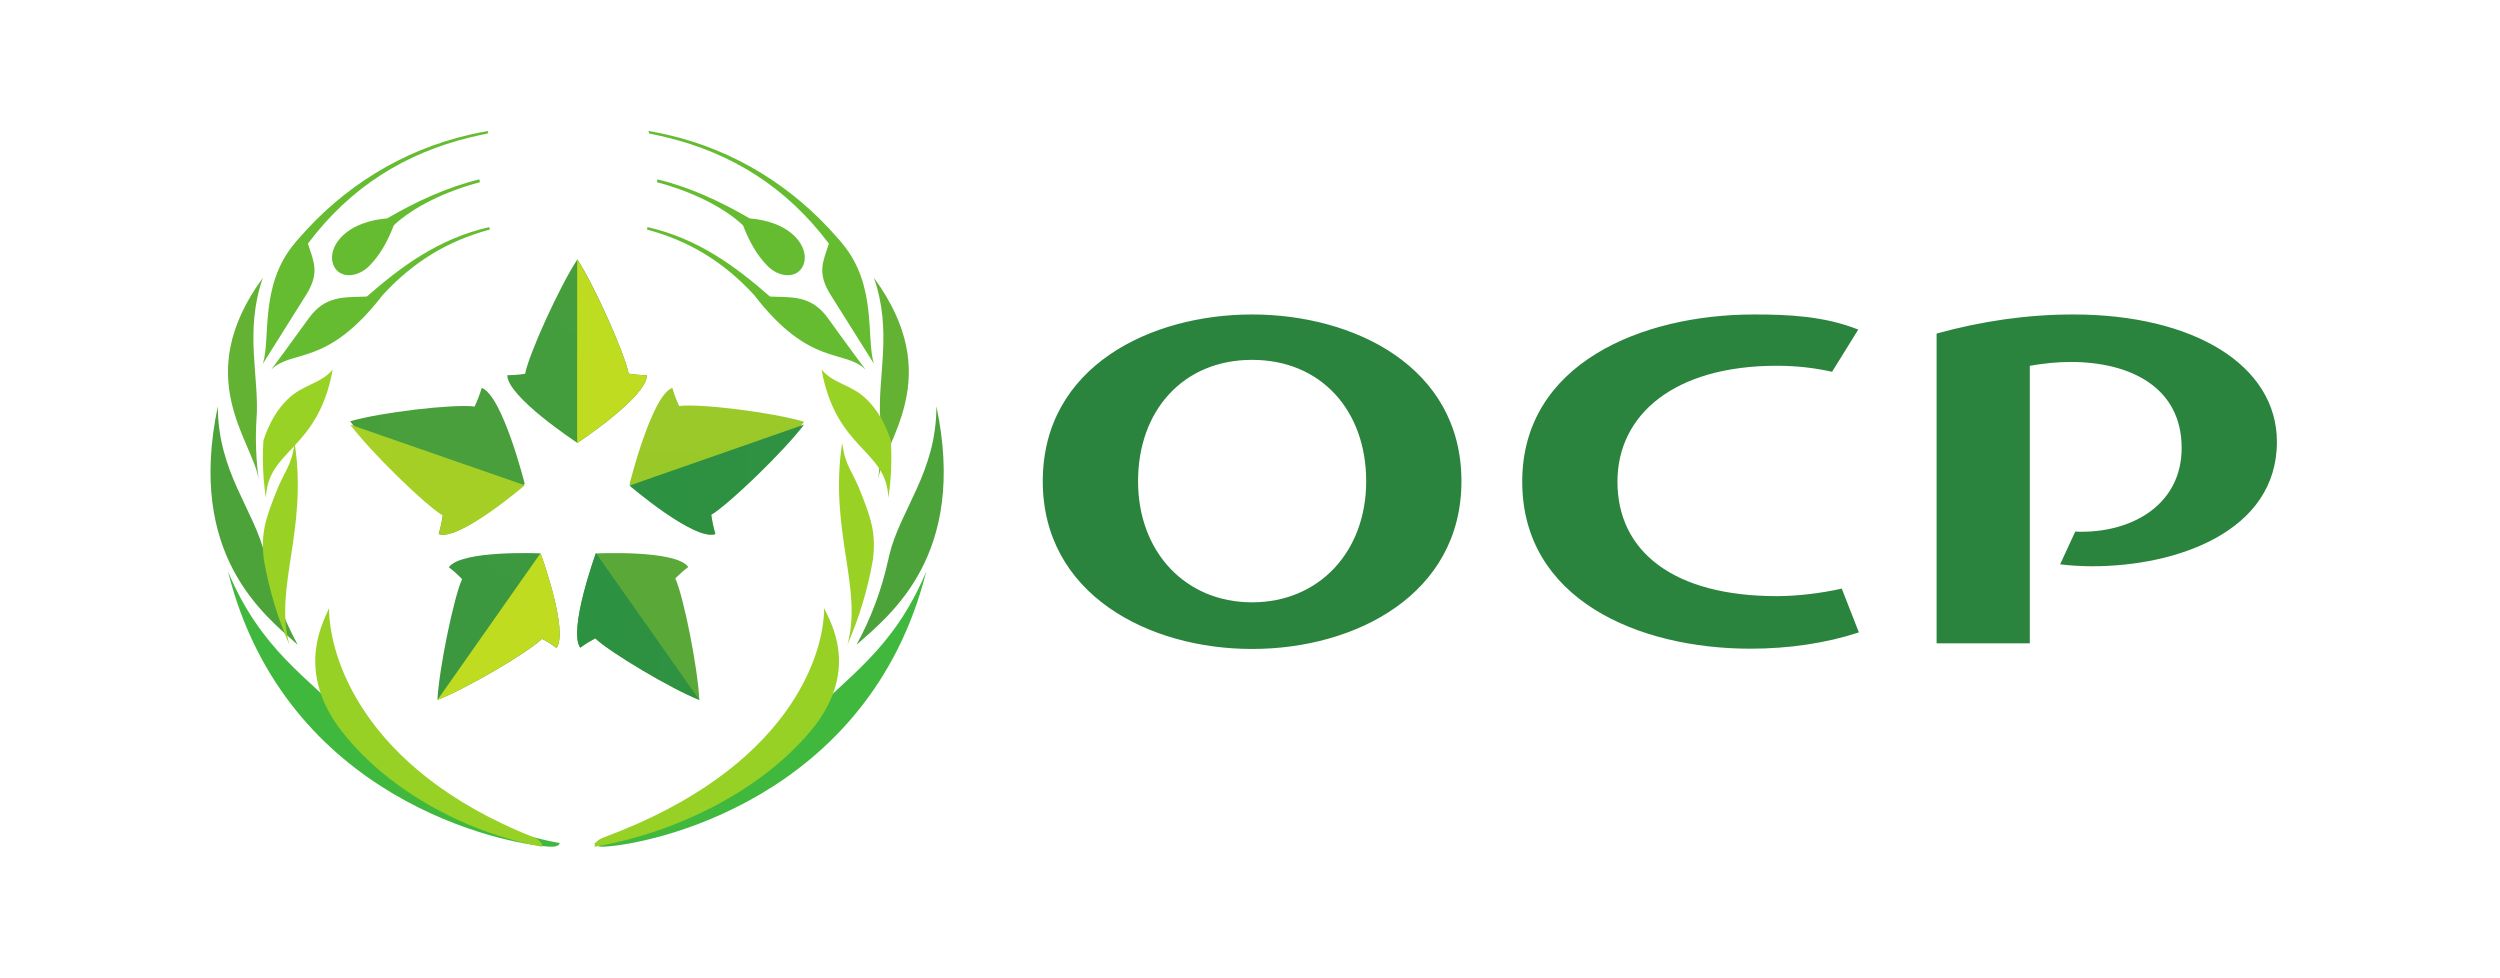 <?xml version="1.0" encoding="UTF-8"?> <svg xmlns="http://www.w3.org/2000/svg" width="179" height="70" viewBox="0 0 179 70" fill="none"><g clip-path="url(#clip0_4372_19067)"><path d="M148.439 22.516C157.074 22.516 163.027 26.154 163.027 31.637C163.027 38.073 155.849 40.545 149.8 40.545C149.009 40.545 148.232 40.493 147.504 40.407L148.588 38.06C148.781 38.073 148.88 38.073 149.038 38.073C152.791 38.073 156.206 36.06 156.206 32.073C156.206 27.733 152.532 25.916 148.264 25.916C147.31 25.916 146.325 26.018 145.334 26.189V46.061H138.66C138.66 46.061 138.66 43.245 138.66 23.882C141.902 22.991 145.137 22.516 148.439 22.516ZM89.648 43.126C84.864 43.126 81.485 39.512 81.485 34.455C81.485 29.39 84.72 25.766 89.648 25.766C94.582 25.766 97.819 29.39 97.819 34.455C97.819 39.512 94.439 43.126 89.648 43.126ZM89.648 22.516C82.39 22.516 74.662 26.235 74.662 34.455C74.662 42.546 82.228 46.466 89.648 46.466C97.074 46.466 104.639 42.546 104.639 34.455C104.639 26.235 96.91 22.516 89.648 22.516ZM125.595 22.516C128.073 22.516 130.623 22.633 133.051 23.598L131.176 26.619C129.833 26.319 128.522 26.189 127.213 26.189C119.855 26.189 115.81 29.707 115.81 34.487C115.81 39.479 119.809 42.683 127.226 42.683C128.699 42.683 130.397 42.477 131.87 42.143L133.096 45.279C130.77 46.048 128.073 46.447 125.336 46.447C117.302 46.447 108.991 42.915 108.991 34.487C108.991 26.035 117.542 22.516 125.595 22.516Z" fill="url(#paint0_radial_4372_19067)"></path><path d="M34.911 9.562C34.498 9.642 34.092 9.731 33.688 9.829L33.651 9.638C34.085 9.538 34.523 9.452 34.966 9.375L34.911 9.562ZM33.688 9.829L33.651 9.638C28.735 10.758 24.554 13.424 21.416 17.048C21.286 17.191 21.157 17.332 21.071 17.454C18.569 20.458 19.394 24.236 18.822 26.044C18.822 26.044 21.583 21.645 21.911 21.125C22.932 19.511 22.441 18.692 22.046 17.445C25.091 13.384 29.021 10.961 33.688 9.829ZM28.195 16.133C29.549 14.85 31.891 13.692 34.364 13.047L34.321 12.842C32.018 13.401 29.79 14.428 27.719 15.638C26.511 15.736 25.314 16.112 24.51 16.9C23.671 17.722 23.571 18.736 24.09 19.328C24.609 19.92 25.665 19.799 26.41 19.069C27.229 18.263 27.791 17.197 28.195 16.133ZM22.083 22.822C21.211 24.044 19.424 26.459 19.424 26.459C20.95 24.973 23.391 26.317 27.392 21.135C29.612 18.71 32.121 17.225 35.072 16.436L35.034 16.261C31.398 17.079 28.689 19.113 26.267 21.232C24.713 21.309 23.305 21.096 22.083 22.822Z" fill="url(#paint1_linear_4372_19067)"></path><path d="M15.597 29.087C15.594 33.813 18.208 36.51 18.976 39.769C18.994 39.861 19.015 39.947 19.035 40.038L19.074 40.234L19.058 40.135C19.53 42.271 20.296 44.295 21.317 46.163L21.322 46.17C18.875 44.008 13.354 39.725 15.597 29.087Z" fill="url(#paint2_linear_4372_19067)"></path><path d="M19.645 35.555C20.421 33.502 20.828 33.548 21.098 31.715C22.051 37.999 19.59 42.096 20.723 46.17C19.9 44.299 19.283 42.272 18.902 40.134C18.625 38.133 19.116 36.957 19.645 35.555Z" fill="url(#paint3_linear_4372_19067)"></path><path d="M18.822 19.888C17.474 23.759 18.595 27.041 18.366 30.016C18.356 30.185 18.323 30.645 18.323 31.398C18.323 32.398 18.393 33.381 18.528 34.34V34.343C18.072 31.499 13.624 26.997 18.822 19.888Z" fill="url(#paint4_linear_4372_19067)"></path><path d="M18.868 31.479C18.847 31.759 19.191 29.976 20.571 28.613C21.697 27.496 22.943 27.515 23.822 26.459C22.768 32.283 19.149 32.147 19.041 35.658C18.897 34.731 18.822 33.781 18.822 32.814C18.822 32.086 18.858 31.642 18.868 31.479Z" fill="url(#paint5_linear_4372_19067)"></path><path d="M24.89 51.494L24.799 51.369C28.232 55.98 34.268 59.306 40.072 60.363C40.072 60.363 40.075 60.654 39.402 60.623C36.117 60.47 20.428 57.269 16.322 40.914C18.683 46.558 22.05 48.481 24.89 51.494Z" fill="url(#paint6_linear_4372_19067)"></path><path d="M24.205 52.008C21.2 47.806 23.192 44.457 23.559 43.542C23.559 46.829 25.808 55.015 38.195 59.948C38.645 60.117 38.855 60.416 38.818 60.626C33.261 59.604 27.493 56.467 24.205 52.008Z" fill="url(#paint7_linear_4372_19067)"></path><path d="M46.429 9.375C46.875 9.452 47.311 9.538 47.746 9.638L47.707 9.829C47.302 9.731 46.897 9.642 46.485 9.562L46.429 9.375ZM59.348 17.445C58.953 18.692 58.461 19.511 59.48 21.125C59.81 21.645 62.572 26.044 62.572 26.044C61.999 24.236 62.824 20.458 60.322 17.454C60.236 17.332 60.107 17.191 59.976 17.048C56.84 13.424 52.66 10.758 47.746 9.638L47.707 9.829C52.375 10.961 56.301 13.384 59.348 17.445ZM54.984 19.069C55.73 19.799 56.785 19.92 57.304 19.328C57.823 18.736 57.722 17.722 56.886 16.9C56.081 16.112 54.882 15.736 53.677 15.638C51.603 14.428 49.379 13.401 47.075 12.842L47.032 13.047C49.504 13.692 51.848 14.85 53.2 16.133C53.606 17.197 54.167 18.263 54.984 19.069ZM55.128 21.232C52.707 19.113 49.997 17.079 46.361 16.261L46.322 16.436C49.277 17.225 51.783 18.71 54.005 21.135C58.004 26.317 60.441 24.973 61.967 26.459C61.967 26.459 60.179 24.044 59.311 22.822C58.089 21.096 56.68 21.309 55.128 21.232Z" fill="url(#paint8_linear_4372_19067)"></path><path d="M67.047 29.087C67.051 33.813 64.438 36.51 63.668 39.769C63.65 39.861 63.63 39.947 63.61 40.038L63.569 40.234L63.585 40.135C63.114 42.271 62.348 44.295 61.326 46.163L61.322 46.17C63.768 44.008 69.291 39.725 67.047 29.087Z" fill="url(#paint9_linear_4372_19067)"></path><path d="M61.75 35.555C60.976 33.502 60.566 33.548 60.297 31.715C59.343 37.999 61.805 42.096 60.671 46.17C61.494 44.299 62.112 42.272 62.491 40.134C62.771 38.133 62.278 36.957 61.75 35.555Z" fill="url(#paint10_linear_4372_19067)"></path><path d="M62.572 19.888C63.923 23.759 62.802 27.041 63.029 30.016C63.037 30.185 63.072 30.645 63.072 31.398C63.072 32.398 63.002 33.381 62.868 34.34V34.343C63.323 31.499 67.77 26.997 62.572 19.888Z" fill="url(#paint11_linear_4372_19067)"></path><path d="M63.776 31.479C63.798 31.759 63.454 29.976 62.073 28.613C60.946 27.496 59.7 27.515 58.822 26.459C59.876 32.283 63.494 32.147 63.605 35.658C63.748 34.731 63.822 33.781 63.822 32.814C63.822 32.086 63.785 31.642 63.776 31.479Z" fill="url(#paint12_linear_4372_19067)"></path><path d="M57.756 51.494L57.847 51.369C54.413 55.98 48.378 59.306 42.572 60.363C42.572 60.363 42.571 60.654 43.243 60.623C46.529 60.47 62.216 57.269 66.322 40.914C63.96 46.558 60.595 48.481 57.756 51.494Z" fill="url(#paint13_linear_4372_19067)"></path><path d="M58.312 52.008C61.552 47.806 59.404 44.457 59.007 43.542C59.007 46.829 56.585 55.015 43.248 59.948C42.763 60.117 42.537 60.416 42.577 60.626C48.562 59.604 54.775 56.467 58.312 52.008Z" fill="url(#paint14_linear_4372_19067)"></path><path d="M31.41 38.238C32.898 38.772 37.543 34.664 37.571 34.642C37.571 34.642 35.98 28.31 34.492 27.773C34.355 28.236 34.178 28.681 33.983 29.107C32.481 28.912 27.198 29.529 25.072 30.164C26.531 32.165 30.409 36.077 31.708 36.874C31.644 37.31 31.551 37.766 31.41 38.238Z" fill="url(#paint15_radial_4372_19067)"></path><path d="M35.731 34.105L32.028 32.82L25.072 30.401C26.533 32.347 30.41 36.14 31.708 36.913C31.644 37.337 31.551 37.779 31.413 38.24C32.897 38.758 37.546 34.772 37.572 34.747L35.731 34.105Z" fill="url(#paint16_linear_4372_19067)"></path><path d="M38.705 39.622C38.705 39.622 33.016 39.364 32.137 40.615C32.476 40.869 32.791 41.16 33.085 41.46C32.478 42.813 31.425 47.943 31.322 50.113C33.403 49.297 37.772 46.74 38.812 45.74C39.153 45.922 39.504 46.135 39.85 46.397C40.729 45.15 38.718 39.658 38.705 39.625V39.622Z" fill="url(#paint17_radial_4372_19067)"></path><path d="M38.707 39.6L37.618 41.149L31.322 50.113C33.406 49.298 37.772 46.734 38.813 45.731C39.154 45.914 39.503 46.128 39.851 46.389C40.727 45.141 38.718 39.635 38.707 39.6Z" fill="url(#paint18_linear_4372_19067)"></path><path d="M49.282 40.595C48.402 39.35 42.7 39.626 42.666 39.626C42.666 39.626 40.665 45.131 41.546 46.378C41.889 46.123 42.253 45.907 42.621 45.71C43.687 46.724 48.101 49.342 50.072 50.113C49.964 47.818 48.953 42.742 48.353 41.412C48.628 41.135 48.932 40.858 49.282 40.595Z" fill="url(#paint19_radial_4372_19067)"></path><path d="M45.951 44.261L42.666 39.6C42.666 39.6 40.665 45.118 41.547 46.37C41.888 46.114 42.254 45.893 42.623 45.699C43.685 46.715 48.099 49.338 50.072 50.113L45.951 44.261Z" fill="url(#paint20_linear_4372_19067)"></path><path d="M48.626 29.071C48.445 28.678 48.278 28.248 48.139 27.773C46.655 28.307 45.083 34.637 45.072 34.68V34.682C45.072 34.682 49.731 38.772 51.221 38.238C51.085 37.778 50.993 37.303 50.923 36.83C52.245 36.016 56.195 32.09 57.572 30.198C55.326 29.524 50.105 28.877 48.626 29.071Z" fill="url(#paint21_radial_4372_19067)"></path><path d="M57.572 30.401L50.614 32.832L46.911 34.123L45.072 34.771C45.072 34.771 49.732 38.76 51.222 38.239C51.084 37.789 50.991 37.324 50.923 36.867C52.244 36.071 56.191 32.246 57.572 30.401Z" fill="url(#paint22_linear_4372_19067)"></path><path d="M46.322 26.863C45.879 26.863 45.44 26.818 45.013 26.752C44.716 25.27 42.547 20.414 41.339 18.574C40.06 20.521 37.884 25.303 37.597 26.763C37.197 26.823 36.775 26.863 36.322 26.863C36.322 28.401 41.179 31.604 41.335 31.707V31.715L41.342 31.712C41.342 31.712 46.322 28.427 46.322 26.863Z" fill="url(#paint23_radial_4372_19067)"></path><path d="M45.012 26.753C44.713 25.271 42.538 20.418 41.327 18.574L41.323 25.886V29.779L41.322 31.713L41.33 31.715C41.33 31.715 46.322 28.43 46.322 26.864C45.88 26.864 45.441 26.82 45.012 26.753Z" fill="url(#paint24_linear_4372_19067)"></path></g><defs><radialGradient id="paint0_radial_4372_19067" cx="0" cy="0" r="1" gradientUnits="userSpaceOnUse" gradientTransform="translate(1281.11 -3390.85) scale(3230.44 3396.1)"><stop stop-color="#B2DA22"></stop><stop offset="1" stop-color="#2B843D"></stop></radialGradient><linearGradient id="paint1_linear_4372_19067" x1="831.275" y1="3640.31" x2="831.275" y2="-1708.93" gradientUnits="userSpaceOnUse"><stop stop-color="#2E9D45"></stop><stop offset="1" stop-color="#7FCB28"></stop></linearGradient><linearGradient id="paint2_linear_4372_19067" x1="327.527" y1="1431.12" x2="327.529" y2="-3594.56" gradientUnits="userSpaceOnUse"><stop stop-color="#2D9142"></stop><stop offset="1" stop-color="#99D225"></stop></linearGradient><linearGradient id="paint3_linear_4372_19067" x1="143.774" y1="-1459.57" x2="143.777" y2="-277.366" gradientUnits="userSpaceOnUse"><stop stop-color="#2E9D45"></stop><stop offset="1" stop-color="#99D225"></stop></linearGradient><linearGradient id="paint4_linear_4372_19067" x1="141.301" y1="2654.78" x2="141.307" y2="-2528.64" gradientUnits="userSpaceOnUse"><stop stop-color="#2D9142"></stop><stop offset="1" stop-color="#99D225"></stop></linearGradient><linearGradient id="paint5_linear_4372_19067" x1="268.87" y1="-963.5" x2="268.87" y2="-202.752" gradientUnits="userSpaceOnUse"><stop stop-color="#35B541"></stop><stop offset="1" stop-color="#98D225"></stop></linearGradient><linearGradient id="paint6_linear_4372_19067" x1="1203.87" y1="-1727.19" x2="1203.87" y2="58.634" gradientUnits="userSpaceOnUse"><stop stop-color="#2EA241"></stop><stop offset="1" stop-color="#40B83D"></stop></linearGradient><linearGradient id="paint7_linear_4372_19067" x1="835.039" y1="84.835" x2="835.039" y2="-1877.65" gradientUnits="userSpaceOnUse"><stop stop-color="#99D225"></stop><stop offset="1" stop-color="#2D9142"></stop></linearGradient><linearGradient id="paint8_linear_4372_19067" x1="858.87" y1="3640.31" x2="858.87" y2="-1708.93" gradientUnits="userSpaceOnUse"><stop stop-color="#2E9D45"></stop><stop offset="1" stop-color="#7FCB28"></stop></linearGradient><linearGradient id="paint9_linear_4372_19067" x1="373.745" y1="1431.12" x2="373.744" y2="-3594.56" gradientUnits="userSpaceOnUse"><stop stop-color="#2D9142"></stop><stop offset="1" stop-color="#99D225"></stop></linearGradient><linearGradient id="paint10_linear_4372_19067" x1="185.085" y1="-1459.57" x2="185.083" y2="-277.366" gradientUnits="userSpaceOnUse"><stop stop-color="#2E9D45"></stop><stop offset="1" stop-color="#99D225"></stop></linearGradient><linearGradient id="paint11_linear_4372_19067" x1="187.558" y1="2654.78" x2="187.552" y2="-2528.64" gradientUnits="userSpaceOnUse"><stop stop-color="#2D9142"></stop><stop offset="1" stop-color="#99D225"></stop></linearGradient><linearGradient id="paint12_linear_4372_19067" x1="308.87" y1="-963.5" x2="308.87" y2="-202.752" gradientUnits="userSpaceOnUse"><stop stop-color="#35B541"></stop><stop offset="1" stop-color="#98D225"></stop></linearGradient><linearGradient id="paint13_linear_4372_19067" x1="1230.02" y1="-1727.19" x2="1230.02" y2="58.635" gradientUnits="userSpaceOnUse"><stop stop-color="#2EA241"></stop><stop offset="1" stop-color="#40B83D"></stop></linearGradient><linearGradient id="paint14_linear_4372_19067" x1="917.584" y1="84.835" x2="917.584" y2="-1877.65" gradientUnits="userSpaceOnUse"><stop stop-color="#99D225"></stop><stop offset="1" stop-color="#2D9142"></stop></linearGradient><radialGradient id="paint15_radial_4372_19067" cx="0" cy="0" r="1" gradientUnits="userSpaceOnUse" gradientTransform="translate(1023.25 -326.298) scale(1286.17 1352.12)"><stop stop-color="#BFDC20"></stop><stop offset="1" stop-color="#2D9142"></stop></radialGradient><linearGradient id="paint16_linear_4372_19067" x1="1197.8" y1="-249.716" x2="15.793" y2="-621.678" gradientUnits="userSpaceOnUse"><stop stop-color="#2D9142"></stop><stop offset="1" stop-color="#BFDC20"></stop></linearGradient><radialGradient id="paint17_radial_4372_19067" cx="0" cy="0" r="1" gradientUnits="userSpaceOnUse" gradientTransform="translate(751.987 -860.401) scale(1240.71 1304.34)"><stop stop-color="#BFDC20"></stop><stop offset="1" stop-color="#2D9142"></stop></radialGradient><linearGradient id="paint18_linear_4372_19067" x1="847.307" y1="-855.885" x2="125.603" y2="74.259" gradientUnits="userSpaceOnUse"><stop stop-color="#2D9142"></stop><stop offset="1" stop-color="#BFDC20"></stop></linearGradient><radialGradient id="paint19_radial_4372_19067" cx="0" cy="0" r="1" gradientUnits="userSpaceOnUse" gradientTransform="translate(175.616 -866.172) scale(1259.8 1324.4)"><stop stop-color="#BFDC20"></stop><stop offset="1" stop-color="#2D9142"></stop></radialGradient><linearGradient id="paint20_linear_4372_19067" x1="41.266" y1="-475.574" x2="916.278" y2="-475.574" gradientUnits="userSpaceOnUse"><stop stop-color="#2D9142"></stop><stop offset="1" stop-color="#BFDC20"></stop></linearGradient><radialGradient id="paint21_radial_4372_19067" cx="0" cy="0" r="1" gradientUnits="userSpaceOnUse" gradientTransform="translate(39.147 -322.44) scale(1314.35 1381.75)"><stop stop-color="#BFDC20"></stop><stop offset="1" stop-color="#2D9142"></stop></radialGradient><linearGradient id="paint22_linear_4372_19067" x1="45.072" y1="-355.929" x2="1294.98" y2="-355.929" gradientUnits="userSpaceOnUse"><stop stop-color="#2D9142"></stop><stop offset="1" stop-color="#BFDC20"></stop></linearGradient><radialGradient id="paint23_radial_4372_19067" cx="0" cy="0" r="1" gradientUnits="userSpaceOnUse" gradientTransform="translate(538.051 -1014.05) scale(1317.54 1385.11)"><stop stop-color="#BFDC20"></stop><stop offset="1" stop-color="#2D9142"></stop></radialGradient><linearGradient id="paint24_linear_4372_19067" x1="291.275" y1="-1282.39" x2="291.275" y2="30.037" gradientUnits="userSpaceOnUse"><stop stop-color="#2D9142"></stop><stop offset="1" stop-color="#BFDC20"></stop></linearGradient><clipPath id="clip0_4372_19067"><rect width="148.75" height="51.25" fill="white" transform="translate(15.072 9.375)"></rect></clipPath></defs></svg> 